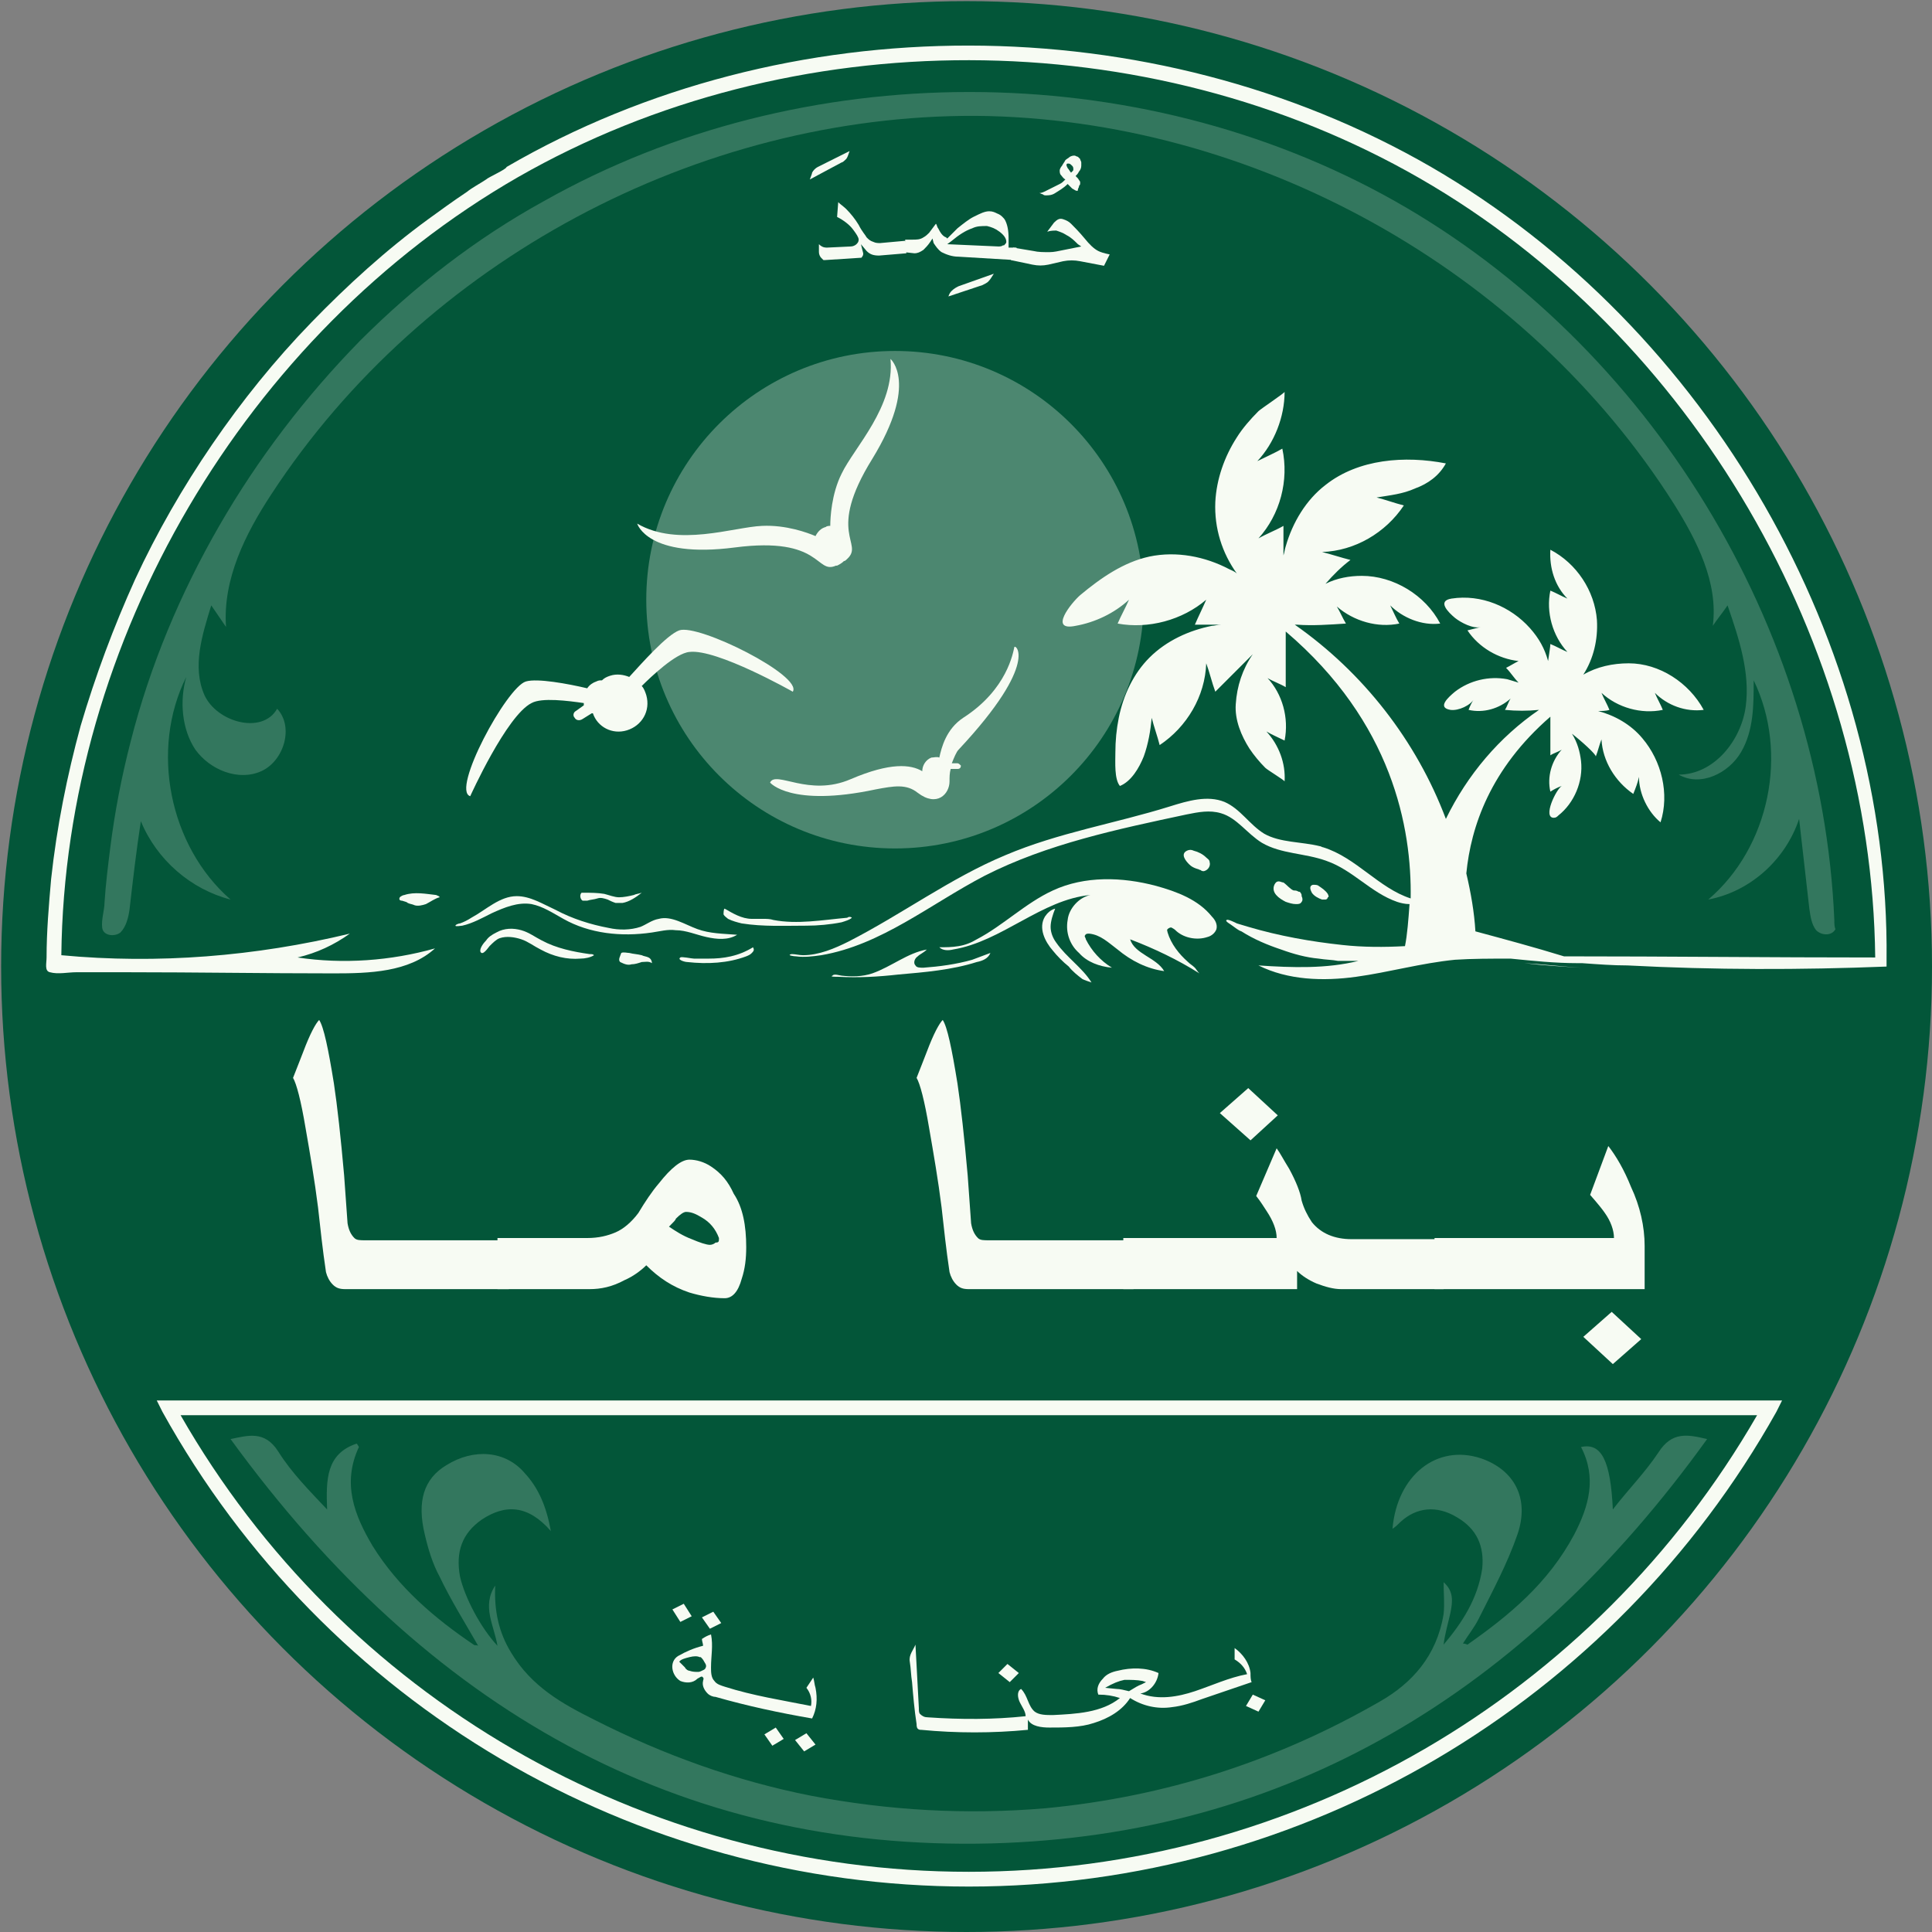 <?xml version="1.0" encoding="utf-8"?>
<!-- Generator: Adobe Illustrator 24.3.0, SVG Export Plug-In . SVG Version: 6.00 Build 0)  -->
<svg version="1.1" id="Layer_1" xmlns="http://www.w3.org/2000/svg" xmlns:xlink="http://www.w3.org/1999/xlink" x="0px" y="0px"
	 viewBox="0 0 170.1 170.1" style="enable-background:new 0 0 170.1 170.1;" xml:space="preserve">
<rect x="0" y="0" width="170.1" height="170.1" fill="#808080" stroke="none"/>
<style type="text/css">
	.st0{fill:#035639;}
	.st1{fill:#F7FBF3;}
	.st2{opacity:0.2;fill:#F7FBF3;enable-background:new    ;}
	.st3{opacity:0.3;}
</style>
<circle class="st0" cx="85.1" cy="85.1" r="85"/>
<g>
	<path class="st1" d="M85.3,166.1c-29.5,0-56.7-16-71-41.8l-0.5-1h143.1l-0.5,1C142,150,114.8,166.1,85.3,166.1z M15.9,124.6
		c14.2,24.8,40.7,40.2,69.4,40.2s55.1-15.4,69.4-40.2C154.7,124.6,15.9,124.6,15.9,124.6z"/>
	<path class="st1" d="M139.2,85.2c-1.7-0.1-3.3-0.2-5-0.4C135.9,84.9,137.5,85.1,139.2,85.2z"/>
	<path class="st2" d="M161.5,81c-1.1-25.8-16.2-50.6-38.7-63.3c-22.7-12.8-52.2-12.8-74.9,0c-6,3.3-11.4,7.5-16.2,12.3
		c-4.8,4.9-9,10.4-12.4,16.3s-6.1,12.3-7.8,19c-0.8,3.1-1.4,6.2-1.8,9.4c-0.2,1.6-0.4,3.2-0.5,4.8c0,0.6-0.3,1.5-0.2,2.2
		s1.1,0.8,1.6,0.4c0.5-0.5,0.7-1.3,0.8-2c0.3-2.6,0.6-5.2,1-7.8c1.4,3.4,4.4,6,7.9,6.9c-5.4-4.7-7.1-13.2-3.9-19.6
		c-0.6,2.1-0.4,4.6,0.8,6.4c1.3,1.8,3.8,2.8,5.8,1.9s2.9-3.9,1.4-5.5c-1.3,2.3-5.3,1.2-6.4-1.2c-1.1-2.5-0.2-5.3,0.6-7.9
		c0.4,0.6,0.9,1.3,1.3,1.9c-0.3-4.2,1.7-8.2,4-11.7c13.4-20.5,37.5-33.4,62-33.3c24.4,0.2,48.4,13.5,61.5,34.2
		c2,3.2,3.9,6.9,3.4,10.7c0.4-0.6,0.9-1.2,1.3-1.8c1,2.9,2,5.9,1.6,8.9s-2.8,6-5.9,6c1.9,1.1,4.4-0.1,5.5-2s1.1-4.1,1.1-6.3
		c3.1,6.4,1.4,14.7-4,19.3c3.7-0.7,6.8-3.5,8-7.1c0.3,2.6,0.6,5.3,0.9,7.9c0.1,0.7,0.2,1.4,0.6,1.9c0.5,0.5,1.4,0.5,1.7-0.1
		C161.5,81.6,161.5,81.3,161.5,81z"/>
	<path class="st2" d="M142,132.9c1.3-1.7,2.8-3.2,4-5c1.2-1.9,2.6-1.6,4.3-1.2c-16.2,22.5-37.1,34.9-63,35.6
		c-27.5,0.7-49.7-11.8-67-35.6c1.5-0.3,3-0.8,4.2,1.1c1.2,1.9,2.7,3.4,4.3,5.1c-0.1-2.6-0.1-4.9,2.6-5.8c0.1,0.1,0.2,0.3,0.2,0.3
		c-1.5,3.2-0.4,6,1.2,8.7c2.3,3.7,5.5,6.4,8.9,8.7c0.1,0.1,0.2,0,0.4,0.1c-1.2-2.1-2.4-4-3.4-6.1c-0.6-1.1-1-2.4-1.3-3.7
		c-0.7-2.9-0.1-4.9,1.9-6.1c2.4-1.5,5.2-1.3,6.9,0.7c1.2,1.3,1.9,2.9,2.3,5.1c-2-2.3-4-2.4-6.1-1c-1.7,1.2-2.3,2.8-1.9,5
		c0.4,1.8,1.8,4.5,3.3,6.1c-0.3-1.8-1.4-3.5-0.2-5.3c-0.1,2.2,0.3,4.1,1.4,5.9c1.8,3,4.5,4.5,7.3,5.9c6.1,3.1,12.5,5.4,19.1,6.7
		c6.8,1.3,13.7,1.7,20.7,1.1c10.4-1,20.2-4.1,29.4-9.4c2.8-1.6,5-4,5.6-7.7c0.1-0.9,0-1.8,0-2.8c0.9,0.8,0.8,1.7,0.6,2.7
		c-0.2,0.9-0.5,1.9-0.6,2.8c1.6-1.9,3-4,3.4-6.7c0.2-2-0.5-3.5-2.2-4.5c-1.8-1.1-3.6-0.9-5,0.4c-0.2,0.2-0.4,0.4-0.7,0.6
		c0.4-4.7,3.9-7.5,7.8-6.2c2.9,1,4.3,3.5,3.2,6.7c-0.9,2.6-2.2,5-3.4,7.4c-0.4,0.8-0.9,1.4-1.4,2.2c0.2,0,0.4,0.1,0.4,0.1
		c3.7-2.6,7.1-5.4,9.4-9.7c1.3-2.5,2-5,0.6-7.7C141,127,141.8,128.6,142,132.9z"/>
	<path class="st1" d="M22,85.4c-0.7,0-1.3-0.1-2-0.2C20.7,85.3,21.3,85.4,22,85.4z"/>
	<g>
		<g>
			<path class="st1" d="M84.3,67.2h-0.5c0.2-0.5,0.4-1,0.6-1.2c7.3-7.8,4.9-9.4,4.9-9c-0.1,0.4-0.6,3.7-4.5,6.2
				c-1.5,1-1.9,2.6-2.1,3.5c-0.2-0.1-0.5,0-0.7,0c-0.5,0.2-0.8,0.7-0.8,1.2c-1-0.6-2.8-0.8-6.3,0.7c-3.7,1.6-6.6-0.8-7.1,0.3
				c0,0,1.8,2.2,9.3,0.6c1.6-0.3,2.7-0.5,3.7,0.3c1.7,1.3,2.8,0.1,2.8-1c0-0.4,0-0.7,0.1-1.1h0.6c0.2,0,0.3-0.1,0.3-0.3
				C84.5,67.3,84.4,67.2,84.3,67.2z"/>
			<path class="st1" d="M59.8,55.5c-1.1,0.4-3.3,2.9-4.4,4.1c-0.5-0.2-1.1-0.3-1.7-0.1c-0.3,0.1-0.5,0.2-0.7,0.4
				c-0.2,0-0.3,0-0.5,0.1c-0.3,0.1-0.6,0.3-0.8,0.6c-1.7-0.4-4.4-0.9-5.4-0.6c-1.7,0.5-6.6,9.6-4.9,10.1c0,0,3.2-7.1,5.4-8.2
				c0.9-0.5,3.2-0.2,4.6,0V62v0.1l-0.7,0.5c-0.2,0.1-0.3,0.4-0.1,0.6c0.1,0.2,0.4,0.3,0.7,0.1l0.8-0.5c0,0,0,0,0.1,0
				c0.4,1.2,1.7,1.9,3,1.5s2.1-1.7,1.7-3.1c-0.1-0.3-0.2-0.6-0.4-0.8c0.8-0.8,3-2.9,4.2-3c2.4-0.3,9.1,3.5,9.1,3.5
				C70.7,59.5,61.5,54.9,59.8,55.5z"/>
			<path class="st1" d="M78.4,31.6c0.4,4.2-3.2,7.8-4.3,10.1c-0.9,1.8-1,3.9-1,4.6c-0.1,0-0.3,0-0.4,0.1c-0.4,0.1-0.7,0.4-0.9,0.8
				c-0.7-0.3-2.6-1-4.7-0.9c-2.5,0.1-7.4,1.9-11-0.2c0,0,0.9,3.1,8.6,2.1s7.1,2.4,8.9,1.6l0,0h0.1c0.2-0.1,0.4-0.2,0.6-0.4
				c0.1,0,0.2-0.1,0.3-0.2c1.5-1.4-1.9-2.2,2.2-8.8C80.9,33.7,78.4,31.6,78.4,31.6z"/>
		</g>
	</g>
	<g class="st3">
		<g>
			<path class="st1" d="M100.7,52.8c0,12.1-9.8,21.9-21.9,21.9s-21.9-9.8-21.9-21.9s9.8-21.9,21.9-21.9S100.7,40.7,100.7,52.8z"/>
		</g>
	</g>
	<g>
		<g>
			<path class="st1" d="M128.9,82.9C128.9,82.9,128.8,82.9,128.9,82.9L128.9,82.9L128.9,82.9z"/>
			<path class="st1" d="M113.4,55.1C113.3,55.1,113.3,55.1,113.4,55.1C113.3,55.1,113.3,55.1,113.4,55.1L113.4,55.1z"/>
			<path class="st1" d="M126,14.7c-24.6-14.2-56.8-14.3-81.4,0c0,0.2-1.6,0.9-1.8,1.1c-0.6,0.4-1.2,0.7-1.7,1.1
				c-1.2,0.8-2.3,1.6-3.4,2.4c-3.7,2.7-7.1,5.8-10.3,9.1s-6.1,6.9-8.7,10.7s-4.9,7.8-6.8,11.9c-1.9,4.2-3.5,8.5-4.8,12.9
				C5.9,68.3,5,72.8,4.5,77.4c-0.2,2.3-0.4,4.6-0.4,6.9c0,0.5-0.2,1.2,0.3,1.3c0.7,0.2,1.6,0,2.3,0c1.5,0,3,0,4.5,0
				c6.1,0,12.1,0.1,18.2,0.1c3.1,0,6.6-0.1,8.9-2.2c-3.9,1.1-8.1,1.4-12.1,0.8c1.7-0.4,3.2-1.1,4.6-2.1c-8.3,2-16.9,2.7-25.4,1.9
				c0.3-27.7,16.2-54.7,40.2-68.5C69.7,1.8,101,1.9,125,15.7s39.8,40.9,40.1,68.6c-9.1,0-18.3-0.1-27.4-0.1
				c-2.6-0.8-5.2-1.5-7.8-2.2c-0.1-1.7-0.4-3.4-0.8-5.1c0.4-4.1,2.1-9.2,7.4-13.8c0,1.1,0,2.2,0,3.4c0.3-0.2,0.7-0.3,1-0.5
				c-0.9,1-1.3,2.4-1,3.7c0.3-0.2,0.7-0.4,1-0.5c-0.5,0.3-1.7,2.8-0.7,2.8c0.2,0,0.3-0.1,0.4-0.2c1.4-1.1,2.2-3,2-4.8
				c-0.1-0.8-0.3-1.6-0.8-2.4c0.9,0.7,2.1,1.8,2.1,2c0.2-0.5,0.3-1,0.5-1.5c0.1,1.9,1.2,3.7,2.8,4.8c0.2-0.5,0.4-1,0.5-1.5
				c0,1.5,0.8,3.1,1.9,4c0.8-2.5,0.1-5.4-1.6-7.4c-1-1.2-2.4-2-3.9-2.4c0.3,0,0.7,0,1-0.1c-0.2-0.5-0.5-1-0.7-1.5
				c1.4,1.3,3.5,1.9,5.4,1.5c-0.2-0.5-0.5-1-0.7-1.5c1.1,1.1,2.7,1.7,4.3,1.5c-1.3-2.4-3.9-4.1-6.6-4.1c-1.4,0-2.8,0.3-4,1
				c0.9-1.4,1.3-3.1,1.2-4.8c-0.2-2.6-1.8-5-4.1-6.2c-0.1,1.6,0.4,3.2,1.5,4.3c-0.5-0.2-1-0.5-1.5-0.7c-0.4,1.9,0.2,4,1.5,5.4
				c-0.5-0.2-1-0.5-1.5-0.7c0,0.2-0.1,0.8-0.2,1.5c-0.3-1.1-0.8-2-1.6-2.9c-1.7-1.9-4.3-3-6.9-2.6c-1.3,0.2-0.3,1.2,0.3,1.7
				c0.5,0.4,1.6,1,2.3,0.8c-0.4,0.1-0.8,0.2-1.2,0.3c1,1.5,2.7,2.5,4.5,2.7c-0.4,0.2-0.7,0.4-1.1,0.6c0.4,0.4,0.7,0.9,1.1,1.3
				c-0.3-0.1-0.7-0.2-1-0.3c-1.6-0.3-3.3,0.1-4.6,1.1c-0.6,0.5-1.6,1.4-0.4,1.6c0.7,0.1,1.8-0.4,2.1-1c-0.2,0.3-0.4,0.7-0.5,1
				c1.3,0.3,2.7-0.1,3.7-1c-0.2,0.3-0.3,0.7-0.5,1c1,0.1,2,0.1,3,0c-3.5,2.4-6.3,5.7-8.2,9.6C124.7,65.2,120,59.2,114,55
				c0.1,0,0.1,0,0.2,0c1.4,0.1,2.8,0,4.3-0.1c-0.3-0.5-0.5-1-0.8-1.5c1.5,1.3,3.6,1.9,5.5,1.5c-0.3-0.5-0.5-1-0.8-1.6
				c1.1,1.1,2.8,1.8,4.4,1.6c-1.3-2.5-4.1-4.2-6.9-4.2c-1.1,0-2.2,0.2-3.2,0.7c0.7-0.8,1.4-1.5,2.2-2.1c-0.8-0.2-1.7-0.5-2.5-0.7
				c2.9-0.1,5.6-1.7,7.2-4.1c-0.8-0.2-1.6-0.5-2.4-0.7c1.2-0.2,2.3-0.3,3.4-0.8c1.1-0.4,2.1-1.1,2.7-2.2c-3.6-0.7-7.7-0.4-10.6,1.9
				c-1.7,1.3-2.9,3.3-3.5,5.4c-0.1,0.3-0.1,0.5-0.2,0.8c0-0.9,0-1.7,0-2.6c-0.7,0.4-1.5,0.7-2.2,1.1c1.9-2.1,2.7-5.1,2.1-7.9
				c-0.7,0.4-1.4,0.7-2.2,1.1c1.5-1.6,2.4-3.9,2.4-6.1c0,0.1-2.1,1.5-2.3,1.7c-0.7,0.7-1.4,1.5-1.9,2.3c-1.1,1.7-1.8,3.7-1.9,5.7
				c-0.1,2.3,0.6,4.5,1.9,6.3c-0.2-0.2-0.5-0.3-0.7-0.4c-2.1-1.1-4.6-1.6-7-1.1c-2.3,0.5-4.3,1.9-6.1,3.4c-0.8,0.7-2.8,3.2-0.4,2.7
				c1.7-0.3,3.4-1.1,4.7-2.3c-0.3,0.7-0.7,1.4-1,2.1c2.7,0.5,5.7-0.3,7.8-2.1c-0.3,0.7-0.7,1.5-1,2.2h2.3c-0.3,0-0.6,0.1-0.8,0.1
				c-2,0.4-4,1.3-5.5,2.8c-1.4,1.4-2.3,3.3-2.7,5.3c-0.2,1-0.3,2-0.3,3.1c0,0.8-0.1,2.3,0.4,2.9c1-0.4,1.7-1.6,2.1-2.6
				c0.4-1.1,0.6-2.3,0.7-3.4c0.2,0.8,0.5,1.6,0.7,2.4c2.4-1.6,4-4.3,4.1-7.2c0.3,0.8,0.5,1.7,0.8,2.5c1.1-1.1,2.2-2.2,3.3-3.3
				c-0.9,1.3-1.4,2.8-1.5,4.4c-0.1,1.4,0.5,2.8,1.2,3.9c0.4,0.6,0.9,1.2,1.4,1.7c0.2,0.2,1.7,1.1,1.7,1.2c0.1-1.6-0.5-3.2-1.6-4.4
				c0.5,0.3,1,0.5,1.6,0.8c0.4-2-0.2-4.1-1.5-5.5c0.5,0.3,1.1,0.5,1.6,0.8c0-1.6,0-3.3,0-4.9c9.4,8,11.1,17.3,11,23.5
				c-2.8-0.9-4.8-3.6-7.7-4.5c-0.1,0-0.2-0.1-0.3-0.1c-1.6-0.4-3.5-0.3-4.9-1.1c-1.3-0.8-2.1-2.2-3.5-2.8c-1.5-0.6-3.2-0.1-4.8,0.4
				c-4.8,1.5-9.8,2.3-14.5,4.3c-4.8,2-9.1,5.2-13.8,7.6c-1.2,0.6-2.6,1.2-4,1.2c-0.3,0-0.7-0.1-1-0.1c-0.5,0.1,0.2,0.2,0.4,0.2
				c0.7,0.1,1.5,0,2.2-0.1c5.3-0.9,9.6-4.5,14.4-7c5.5-2.8,11.7-4.1,17.8-5.4c1-0.2,2-0.4,3-0.1c1.4,0.4,2.3,1.8,3.6,2.6
				c1.7,1,3.8,0.9,5.7,1.6c2.3,0.8,3.9,2.8,6.2,3.6c0.3,0.1,0.7,0.2,1.1,0.2c-0.1,1.4-0.2,2.7-0.4,3.7l0,0c-1.8,0.1-3.7,0.1-5.5-0.1
				c-2.8-0.3-5.6-0.8-8.3-1.6c-0.3-0.1-0.7-0.2-1-0.3c-0.2-0.1-0.8-0.4-0.9-0.3c-0.2,0.1,0.4,0.4,0.5,0.5c0.3,0.2,0.5,0.4,0.8,0.5
				c1.1,0.7,2.3,1.2,3.5,1.6c1.1,0.4,2.2,0.7,3.3,0.8c0.6,0.1,1.2,0.1,1.7,0.2c0.3,0,0.6,0,0.9,0s0.6,0,0.9,0
				c-2.8,0.7-5.8,0.6-8.8,0.4c2.6,1.3,5.7,1.4,8.6,1s5.7-1.2,8.7-1.5c1.5-0.1,3.2-0.1,4.9-0.1c2,0.2,3.9,0.4,5.9,0.4l0,0
				c0.1,0,0.1,0,0.2,0c0.1,0,0.1,0,0.2,0c1.4,0.1,2.7,0.2,4,0.2l0,0c7.6,0.4,15.2,0.4,22.8,0.1v-0.6C166.4,56.7,150.5,28.9,126,14.7
				z"/>
		</g>
	</g>
	<g>
		<g>
			<path class="st1" d="M136.6,62.5L136.6,62.5L136.6,62.5z"/>
		</g>
	</g>
	<path class="st1" d="M55.8,78.8c-0.4,0.1-0.9,0.2-1.3,0.2c-0.4,0-0.9-0.2-1.3-0.3c-0.6-0.1-1.2-0.1-1.8-0.1c-0.1,0-0.2,0-0.2,0
		c-0.2,0.2-0.1,0.6,0.1,0.7c0.1,0,0.3,0,0.4,0c0.3-0.1,0.6-0.1,0.9-0.2s0.6,0,0.9,0.1c0.2,0.1,0.4,0.2,0.7,0.3c0.2,0,0.4,0,0.6,0
		c0.6-0.1,1.2-0.5,1.7-0.9C56.2,78.7,56,78.7,55.8,78.8z"/>
	<path class="st1" d="M35.9,79.5c0.2,0.1,0.4,0.1,0.6,0.2c0.3,0.1,0.7,0,1-0.1c0.4-0.2,0.8-0.5,1.2-0.6c0-0.1-0.1-0.1-0.3-0.2
		c-0.9-0.1-1.9-0.3-2.8,0c-0.1,0-0.3,0.1-0.4,0.2c-0.1,0.2,0,0.3,0.2,0.3C35.7,79.4,35.8,79.4,35.9,79.5z"/>
	<path class="st1" d="M54.6,84.7L54.6,84.7c0.4,0.2,0.7,0.3,1,0.2c0.3,0,0.6-0.1,0.9-0.2c0.3,0,0.6-0.1,0.9,0.1
		c0-0.2-0.1-0.4-0.3-0.5s-0.4-0.1-0.6-0.2c-0.4-0.1-0.7-0.1-1.1-0.2c-0.2,0-0.5-0.1-0.7,0C54.6,84.2,54.4,84.5,54.6,84.7z"/>
	<path class="st1" d="M114.2,78.4L114.2,78.4L114.2,78.4L114.2,78.4z"/>
	<path class="st1" d="M116.9,78.7c-0.2-0.3-0.5-0.5-0.8-0.7c-0.1-0.1-0.3-0.1-0.5-0.1c-0.4,0.1-0.2,0.5-0.1,0.7
		c0.2,0.3,0.6,0.5,0.9,0.6c0.1,0,0.2,0,0.3,0c0.1,0,0.2-0.1,0.2-0.2C117,79,117,78.9,116.9,78.7C116.9,78.8,116.9,78.7,116.9,78.7z"
		/>
	<path class="st1" d="M85.6,84.5c-1.4,0.4-2.9,0.6-4.3,0.7c-0.3,0-0.6,0-0.7-0.2c-0.2-0.2-0.1-0.6,0.2-0.8c0.2-0.2,0.5-0.3,0.8-0.6
		c-1.7,0.3-3.1,1.5-4.8,2.1C75.9,86,75,86,74.1,85.9c-0.1,0-0.7-0.2-0.8,0C73,86,73.6,86,73.8,86c1.8,0.1,3.5,0,5.3-0.2
		c2.3-0.2,4.7-0.4,6.9-1.1c0.5-0.1,1-0.3,1.2-0.8C86.7,84.1,86.1,84.3,85.6,84.5z"/>
	<path class="st1" d="M51.9,84c-1.4-0.2-2.9-0.5-4.2-1.2c-0.6-0.3-1.1-0.7-1.8-0.9c-0.7-0.2-1.5-0.2-2.2,0.2
		c-0.4,0.2-0.7,0.4-0.9,0.7c-0.2,0.2-0.6,0.7-0.5,1c0.2,0.4,0.7-0.4,0.8-0.5c0.3-0.3,0.6-0.6,0.9-0.7c0.6-0.2,1.3-0.1,1.9,0.1
		s1.1,0.6,1.7,0.9c1.1,0.6,2.3,0.9,3.5,0.8c0.4,0,0.9-0.1,1.2-0.3C52.2,84,52.1,84,51.9,84z"/>
	<path class="st1" d="M74.6,80.8c-2.2,0.2-4.4,0.6-6.5,0.2c-0.3-0.1-0.6-0.1-0.9-0.1s-0.6,0-1,0c-0.9,0-1.7-0.5-2.4-0.9
		c-0.1,0-0.1,0.5-0.1,0.5c0.1,0.2,0.3,0.3,0.4,0.4c0.4,0.2,0.8,0.3,1.2,0.4c1.9,0.3,3.8,0.2,5.7,0.2c1,0,2.1-0.1,3.1-0.3
		c0.3-0.1,0.7-0.2,0.9-0.4C74.9,80.7,74.7,80.7,74.6,80.8z"/>
	<path class="st1" d="M44.8,78.1C44.7,78.1,44.7,78.1,44.8,78.1L44.8,78.1z"/>
	<path class="st1" d="M105.7,76.6c-0.1,0-0.2-0.1-0.3-0.1c-0.3-0.1-0.5-0.2-0.7-0.4c-0.3-0.3-0.8-0.9-0.2-1.2c0.2-0.1,0.4-0.1,0.6,0
		c0.4,0.1,0.8,0.3,1.1,0.6c0.1,0.1,0.3,0.2,0.3,0.4c0.1,0.3-0.1,0.7-0.5,0.8C105.9,76.7,105.8,76.7,105.7,76.6z"/>
	<path class="st1" d="M114.5,78.6c0.1,0.1,0.1,0.2,0.1,0.3c0.1,0.2,0.1,0.4,0,0.5c-0.1,0.2-0.3,0.2-0.5,0.2c-0.3,0-0.6-0.1-0.9-0.2
		c-0.6-0.3-1.3-0.8-1-1.5c0.1-0.2,0.2-0.3,0.4-0.3c0.1,0,0.3,0.1,0.4,0.1c0.3,0.2,0.6,0.6,0.9,0.7c0.1,0,0.3,0,0.4,0.1
		C114.5,78.5,114.5,78.6,114.5,78.6z"/>
	<path class="st1" d="M62.4,84.4c-0.4,0-0.9,0-1.3,0c-0.2,0-1.1-0.2-1.2-0.1c-0.3,0.2,0.4,0.4,0.6,0.4c1.8,0.2,3.6,0.1,5.2-0.5
		c0.2-0.1,0.3-0.1,0.5-0.3s0.2-0.3,0.1-0.5C65,84.2,63.7,84.4,62.4,84.4z"/>
	<path class="st1" d="M61.4,81.8c-1.1-0.4-2.3-1.2-3.4-0.9c-0.6,0.1-1.1,0.5-1.6,0.7c-0.9,0.3-1.9,0.3-2.8,0.1
		c-1.6-0.3-3.2-0.8-4.7-1.6c-1.1-0.5-2.2-1.2-3.4-1.2c-1.5,0-2.7,1.2-4,1.9c-0.3,0.2-0.7,0.4-1,0.5c-0.1,0-0.4,0.1-0.4,0.2
		s0.5,0,0.6,0c0.9-0.2,1.8-0.7,2.6-1.1c1.1-0.5,2.3-1,3.5-0.8c1,0.2,1.9,0.8,2.8,1.3c2.3,1.3,5.1,1.6,7.8,1.2
		c0.7-0.1,1.4-0.3,2.1-0.2c0.9,0,1.8,0.4,2.7,0.6s1.9,0.3,2.7-0.2C63.6,82.2,62.5,82.2,61.4,81.8z"/>
	<path class="st1" d="M95.3,86.2c0.2,0.1,0.5,0.2,0.8,0.3c-0.8-1.3-2.2-2.2-3.1-3.5c-0.3-0.4-0.5-0.9-0.5-1.4s0.2-1.1,0.4-1.6
		c-0.4,0.1-0.7,0.4-0.9,0.7c-0.6,1,0,2.2,0.7,3c0.4,0.5,0.9,1,1.4,1.4C94.4,85.5,94.9,85.9,95.3,86.2z"/>
	<path class="st1" d="M105.2,85.2c-0.2-0.2-0.4-0.3-0.6-0.5c-0.8-0.7-1.5-1.6-1.8-2.6c0-0.1-0.1-0.2,0-0.3c0.1-0.1,0.3-0.2,0.4-0.1
		c0.2,0.1,0.3,0.2,0.4,0.3c0.7,0.6,1.8,0.8,2.7,0.5c0.4-0.1,0.7-0.4,0.8-0.7c0.1-0.4-0.1-0.8-0.4-1.1c-1.2-1.5-3.1-2.2-4.9-2.7
		c-3-0.8-6.3-0.9-9.1,0.4c-2.4,1.1-4.4,3.1-6.7,4.3c-0.5,0.3-1,0.5-1.6,0.6s-1.1,0.1-1.7,0.1c0.3,0.3,0.8,0.3,1.2,0.2
		c4.3-0.7,7.8-4.4,12.1-4.8C95,79,94.1,80,94,81c-0.2,1.1,0.2,2.2,1,2.9c0.7,0.8,1.8,1.2,2.9,1.3c-1-0.6-1.8-1.5-2.3-2.5
		c0-0.1-0.1-0.2-0.1-0.3c0.1-0.2,0.2-0.2,0.4-0.2c1,0.1,1.7,0.8,2.5,1.4c1.2,1,2.6,1.7,4.1,1.9c-0.7-1.2-2.6-1.5-3-2.8
		c2.1,0.8,4.2,1.8,6.1,3C105.4,85.5,105.3,85.3,105.2,85.2z"/>
	<path class="st1" d="M86.8,76.8c-0.5,0.1-1,0.3-1.5,0.4C85.8,77,86.3,76.8,86.8,76.8z"/>
	<g>
		<path class="st1" d="M44.8,113.5H30.4c-0.5,0-0.8-0.1-1.1-0.4c-0.3-0.3-0.5-0.7-0.6-1.1c-0.3-2-0.5-3.9-0.7-5.7
			c-0.3-2.4-0.7-4.7-1.1-7c-0.4-2.4-0.8-3.9-1.1-4.4c0.4-1,0.7-1.8,0.9-2.3c0.6-1.6,1.1-2.5,1.4-2.8c0.4,0.6,0.8,2.5,1.3,5.6
			c0.3,2,0.6,4.7,0.9,8.1l0.3,4.2c0.1,0.6,0.3,1,0.6,1.3c0.2,0.2,0.5,0.2,1,0.2h12.7L44.8,113.5L44.8,113.5z"/>
		<path class="st1" d="M65.7,109.8c0,1-0.1,1.9-0.4,2.8c-0.3,1.1-0.8,1.7-1.5,1.7c-1,0-2.1-0.2-3.1-0.5c-1.5-0.5-2.7-1.3-3.8-2.4
			c-0.5,0.5-1.2,1-1.9,1.3c-1.1,0.6-2.1,0.8-3.1,0.8h-8.1V109h7.9c1,0,1.8-0.2,2.5-0.5s1.4-0.9,2-1.7c0.6-1,1.2-1.9,1.8-2.6
			c1.1-1.4,2-2.1,2.7-2.1c0.6,0,1.3,0.2,1.9,0.6c0.9,0.6,1.5,1.3,2,2.4C65.4,106.3,65.7,107.9,65.7,109.8z M63.3,109
			c-0.3-0.8-0.8-1.4-1.5-1.8c-0.5-0.3-0.9-0.5-1.4-0.5c-0.2,0-0.5,0.2-0.9,0.6c0,0.1-0.2,0.3-0.6,0.7c0.6,0.4,1.2,0.8,2,1.1
			c0.7,0.3,1.3,0.5,1.6,0.5c0.2,0,0.4-0.1,0.5-0.2C63.3,109.4,63.3,109.3,63.3,109z"/>
		<path class="st1" d="M99.7,113.5H85.3c-0.5,0-0.8-0.1-1.1-0.4c-0.3-0.3-0.5-0.7-0.6-1.1c-0.3-2-0.5-3.9-0.7-5.7
			c-0.3-2.4-0.7-4.7-1.1-7c-0.4-2.4-0.8-3.9-1.1-4.4c0.4-1,0.7-1.8,0.9-2.3c0.6-1.6,1.1-2.5,1.4-2.8c0.4,0.6,0.8,2.5,1.3,5.6
			c0.3,2,0.6,4.7,0.9,8.1l0.3,4.2c0.1,0.6,0.3,1,0.6,1.3c0.2,0.2,0.5,0.2,1,0.2h12.7v4.3H99.7z"/>
		<path class="st1" d="M98.9,113.5V109h13.5c0-0.7-0.3-1.5-0.9-2.4c-0.2-0.3-0.5-0.8-0.9-1.3l1.8-4.2c0.3,0.4,0.6,1,1.1,1.8
			c0.6,1.1,1,2.1,1.1,2.8c0.2,0.7,0.5,1.3,0.9,1.9c0.8,1,2,1.5,3.5,1.5h8.1v4.4h-9c-0.7,0-1.4-0.2-2.2-0.5c-0.7-0.3-1.3-0.7-1.7-1.1
			v1.6C114.2,113.5,98.9,113.5,98.9,113.5z M112.5,98.2l-2.4,2.2l-2.7-2.4l2.5-2.2L112.5,98.2z"/>
		<path class="st1" d="M144.8,109.7v3.8h-18.5V109h15.8c0-0.7-0.3-1.5-0.8-2.2c-0.2-0.3-0.6-0.8-1.3-1.6l1.6-4.3
			c0.7,0.9,1.4,2.1,2,3.6C144.4,106.2,144.8,108,144.8,109.7z M144.5,117.9l-2.5,2.2l-2.6-2.4l2.5-2.2L144.5,117.9z"/>
	</g>
	<g>
		<path class="st1" d="M74.8,13.3c-0.1,0.3-0.2,0.6-0.3,0.7c-0.1,0.1-0.3,0.3-0.4,0.3l-2.8,1.5c0.1-0.3,0.2-0.5,0.2-0.6
			c0.1-0.2,0.3-0.4,0.5-0.5L74.8,13.3z"/>
		<path class="st1" d="M76,22.3c0,0.1,0,0.2-0.1,0.3c0,0.1-0.1,0.1-0.2,0.1l-3.1,0.2c0,0,0,0-0.1,0c0,0-0.1-0.1-0.2-0.2
			s-0.2-0.3-0.2-0.5c0-0.3,0-0.5,0-0.7c0.2,0.2,0.4,0.3,0.7,0.3l2.1-0.1c0.2,0,0.4-0.1,0.5-0.2s0.2-0.2,0.2-0.4
			c0-0.2-0.2-0.5-0.5-0.9s-0.8-0.8-1.4-1.1l0.1-1.3c0.2,0.2,0.5,0.4,0.7,0.6c0.4,0.4,0.8,0.9,1.1,1.4c0.3,0.6,0.6,0.9,0.7,1.1
			c0.2,0.2,0.3,0.3,0.6,0.4c0.2,0.1,0.4,0.1,0.6,0.1l2.2-0.2l0.1,1.1l-2.4,0.2c-0.5,0-0.8-0.1-1.1-0.4l-0.5-0.6L76,22.3z"/>
		<path class="st1" d="M87.5,24.1c-0.2,0.3-0.3,0.5-0.5,0.7c-0.1,0.1-0.3,0.2-0.5,0.3l-3,1c0.1-0.3,0.2-0.4,0.3-0.5
			c0.2-0.2,0.4-0.3,0.6-0.4L87.5,24.1z"/>
		<path class="st1" d="M88.8,21.8h0.7l-0.1,1.1l-5-0.3c-0.6,0-1.1-0.2-1.5-0.4c-0.3-0.2-0.5-0.5-0.7-0.8L82.1,21l-0.2,0.3
			c-0.2,0.3-0.4,0.5-0.6,0.7c-0.3,0.2-0.5,0.3-0.8,0.3l-0.9-0.1l0.1-1.1h0.6c0.4,0,0.7,0,1-0.2c0.2-0.1,0.4-0.3,0.5-0.4l0.6-0.8
			c0.1,0.1,0.1,0.3,0.2,0.4c0.2,0.4,0.4,0.7,0.7,0.8l0.1,0.1l0.1-0.1c0.4-0.4,0.7-0.7,0.8-0.8c0.5-0.4,1-0.8,1.4-1
			c0.6-0.3,1-0.5,1.4-0.5c0.3,0,0.5,0.1,0.7,0.2c0.3,0.1,0.6,0.4,0.7,0.6c0.2,0.4,0.3,0.9,0.3,1.6L88.8,21.8z M87.9,21.7
			c0.1,0,0.3,0,0.4-0.1h0.1c0.1-0.1,0.2-0.2,0.2-0.3l0,0c0-0.3-0.2-0.6-0.6-0.9s-0.7-0.4-1.1-0.5c-0.5,0-0.9,0-1.3,0.2
			c-0.6,0.2-1.2,0.6-1.8,1.1l-0.4,0.3L87.9,21.7z"/>
		<path class="st1" d="M95.1,16c0,0,0,0.1,0,0.2S95,16.3,95,16.4s-0.1,0.2-0.1,0.3c0,0.1,0,0.1-0.1,0.1s-0.2-0.1-0.4-0.2
			c-0.1-0.1-0.2-0.2-0.4-0.4c-0.4,0.4-0.8,0.6-1.1,0.8c-0.3,0.2-0.6,0.2-0.8,0.2c-0.1,0-0.2,0-0.3-0.1c-0.1,0-0.2-0.1-0.3-0.1
			c0.2,0,0.4-0.1,0.6-0.2s0.4-0.2,0.6-0.3c0.2-0.1,0.4-0.2,0.6-0.3c0.2-0.1,0.3-0.2,0.5-0.4c-0.2-0.1-0.3-0.3-0.4-0.4
			c-0.1-0.1-0.1-0.3-0.1-0.4c0-0.1,0.1-0.3,0.2-0.4c0.1-0.2,0.2-0.3,0.3-0.5c0.1-0.1,0.3-0.2,0.4-0.3c0.2-0.1,0.3-0.1,0.4-0.1
			s0.2,0.1,0.3,0.1c0.1,0.1,0.1,0.1,0.2,0.2c0,0.1,0.1,0.2,0.1,0.3s0,0.2,0,0.3c0,0.2-0.1,0.4-0.2,0.5c-0.1,0.2-0.2,0.3-0.3,0.4
			l0.1,0.1l0.1,0.1L95.1,16L95.1,16z M94.5,14.9c0-0.1,0-0.2-0.1-0.3s-0.2-0.2-0.3-0.2H94c0,0-0.1,0-0.1,0.1s0,0.1,0.1,0.3
			c0.1,0.1,0.2,0.3,0.3,0.4l0.1-0.1C94.5,15,94.5,15,94.5,14.9z"/>
		<path class="st1" d="M94.9,21.5c-0.3-0.3-0.6-0.6-1-0.8c-0.3-0.2-0.6-0.3-0.9-0.4c-0.2,0-0.5,0-0.8,0.1l0.6-0.8
			c0.3-0.3,0.5-0.4,0.8-0.3s0.5,0.2,0.7,0.4c0.3,0.3,0.7,0.7,1.2,1.3c0.4,0.5,0.8,0.9,1.2,1.1c0.2,0.1,0.5,0.2,1,0.3l-0.5,1L95.1,23
			c-0.5-0.1-1-0.1-1.5,0l-1.3,0.3c-0.5,0.1-0.9,0.1-1.4,0L89,22.9l0.2-1.1l1.8,0.3c0.4,0.1,0.9,0.1,1.4,0.1c0.4,0,0.8-0.1,1.3-0.2
			l1.5-0.3L94.9,21.5z"/>
	</g>
	<g>
		<path class="st1" d="M62.8,141.9l-1,0.5l0.7,1l1-0.5L62.8,141.9z M60.2,141.2l-1,0.5l0.7,1.1l1-0.5L60.2,141.2z"/>
		<path class="st1" d="M71.8,148.6c-0.1-0.3-0.1-0.6-0.2-0.9c-0.2,0.3-0.4,0.6-0.6,0.9c0.4,0.5,0.5,1.1,0.4,1.6
			c-2.5-0.5-5.1-0.9-7.6-1.7c-0.3-0.1-0.7-0.2-0.9-0.5c-0.3-0.3-0.3-0.8-0.3-1.2c0-1,0.2-1.9,0-2.9c-0.3,0.1-0.5,0.2-0.8,0.4
			c0,0.2,0.1,0.4,0.1,0.6c-0.8,0.2-1.5,0.5-2.2,0.9c-0.8,0.5-0.6,1.7,0.2,2.2c0.5,0.2,1.1,0.2,1.5-0.2c0.2-0.1,0.4-0.3,0.5-0.1
			c0.1,0.1,0,0.2,0,0.3c-0.1,0.4,0.1,0.8,0.4,1.1c0.2,0.2,0.5,0.3,0.7,0.3c2.8,0.8,5.6,1.4,8.5,1.9C71.9,150.5,72,149.6,71.8,148.6z
			 M62.1,146.9L62.1,146.9L62,147c-0.2,0.1-0.4,0.2-0.5,0.2c-0.3,0-0.5,0-0.8-0.1c-0.1,0-0.3-0.1-0.4-0.3c-0.1-0.1-0.3-0.3-0.4-0.4
			l-0.1-0.1l0.1-0.1c0.1-0.1,0.4-0.2,0.8-0.3c0.4-0.1,0.7-0.1,0.9,0l0,0h0.1c0.1,0.1,0.2,0.2,0.3,0.4
			C62.2,146.6,62.2,146.7,62.1,146.9z"/>
		<path class="st1" d="M71,152.6l-1,0.6l0.8,1l1-0.6L71,152.6z M68.3,152.1l-1,0.6l0.7,1l1-0.6L68.3,152.1z"/>
		<path class="st1" d="M85.4,152.6h0.2l0,0H85.4z"/>
		<path class="st1" d="M110.1,147.3c-0.1-0.9-0.7-1.7-1.4-2.2c0,0.3,0,0.7,0,1c0.5,0.3,0.9,0.7,1.1,1.3c-1.6,0.3-3.1,1-4.6,1.5
			s-3.2,0.8-4.8,0.2c0.8-0.1,1.5-0.9,1.6-1.8c-1.1-0.5-2.4-0.5-3.6-0.2c-0.5,0.1-1,0.3-1.3,0.7c-0.4,0.4-0.6,0.9-0.4,1.4
			c0.7,0,1.3,0.1,1.9,0.3c-1.6,1.3-3.9,1.4-5.9,1.5c-0.6,0-1.2,0-1.6-0.3c-0.6-0.5-0.6-1.4-1.2-2c-0.4,0.2-0.3,0.8-0.1,1.2
			c0.2,0.4,0.5,0.8,0.5,1.2c-2.8,0.3-5.7,0.3-8.6,0.1c-0.3,0-0.5-0.1-0.7-0.3c-0.1-0.1-0.1-0.3-0.1-0.5c-0.1-1.9-0.2-3.8-0.3-5.6
			c-0.2,0.5-0.6,0.9-0.5,1.5s0.1,1.2,0.2,1.8c0.1,1.2,0.2,2.4,0.4,3.7c0,0.1,0,0.3,0.1,0.4c0.1,0.1,0.2,0.1,0.3,0.1
			c3.1,0.3,6.3,0.3,9.4,0c0-0.3,0-0.6,0-0.9c0.3,0.6,1.2,0.7,1.9,0.7c1.3,0,2.7,0,3.9-0.4c1.3-0.4,2.5-1.1,3.2-2.2
			c1.1,0.7,2.4,1,3.7,0.8c0.9-0.1,1.8-0.4,2.6-0.7c1.5-0.5,2.9-1,4.4-1.5C110.1,147.9,110.1,147.6,110.1,147.3z M99.4,148.9
			c-0.4-0.1-0.8-0.2-1.1-0.2l-1-0.1c0.7-0.4,1.2-0.6,1.7-0.7c0.6,0,1.1,0,1.6,0.1l0.3,0.1l-0.4,0.2
			C100.2,148.4,99.9,148.6,99.4,148.9z"/>
		<path class="st1" d="M88.7,146.5l-0.8,0.8l1,0.8l0.8-0.8L88.7,146.5z M85.2,152.6L85.2,152.6h0.3H85.2z"/>
		<path class="st1" d="M110.3,149.2l-0.6,1l1.1,0.5l0.6-1L110.3,149.2z"/>
	</g>
</g>
</svg>
